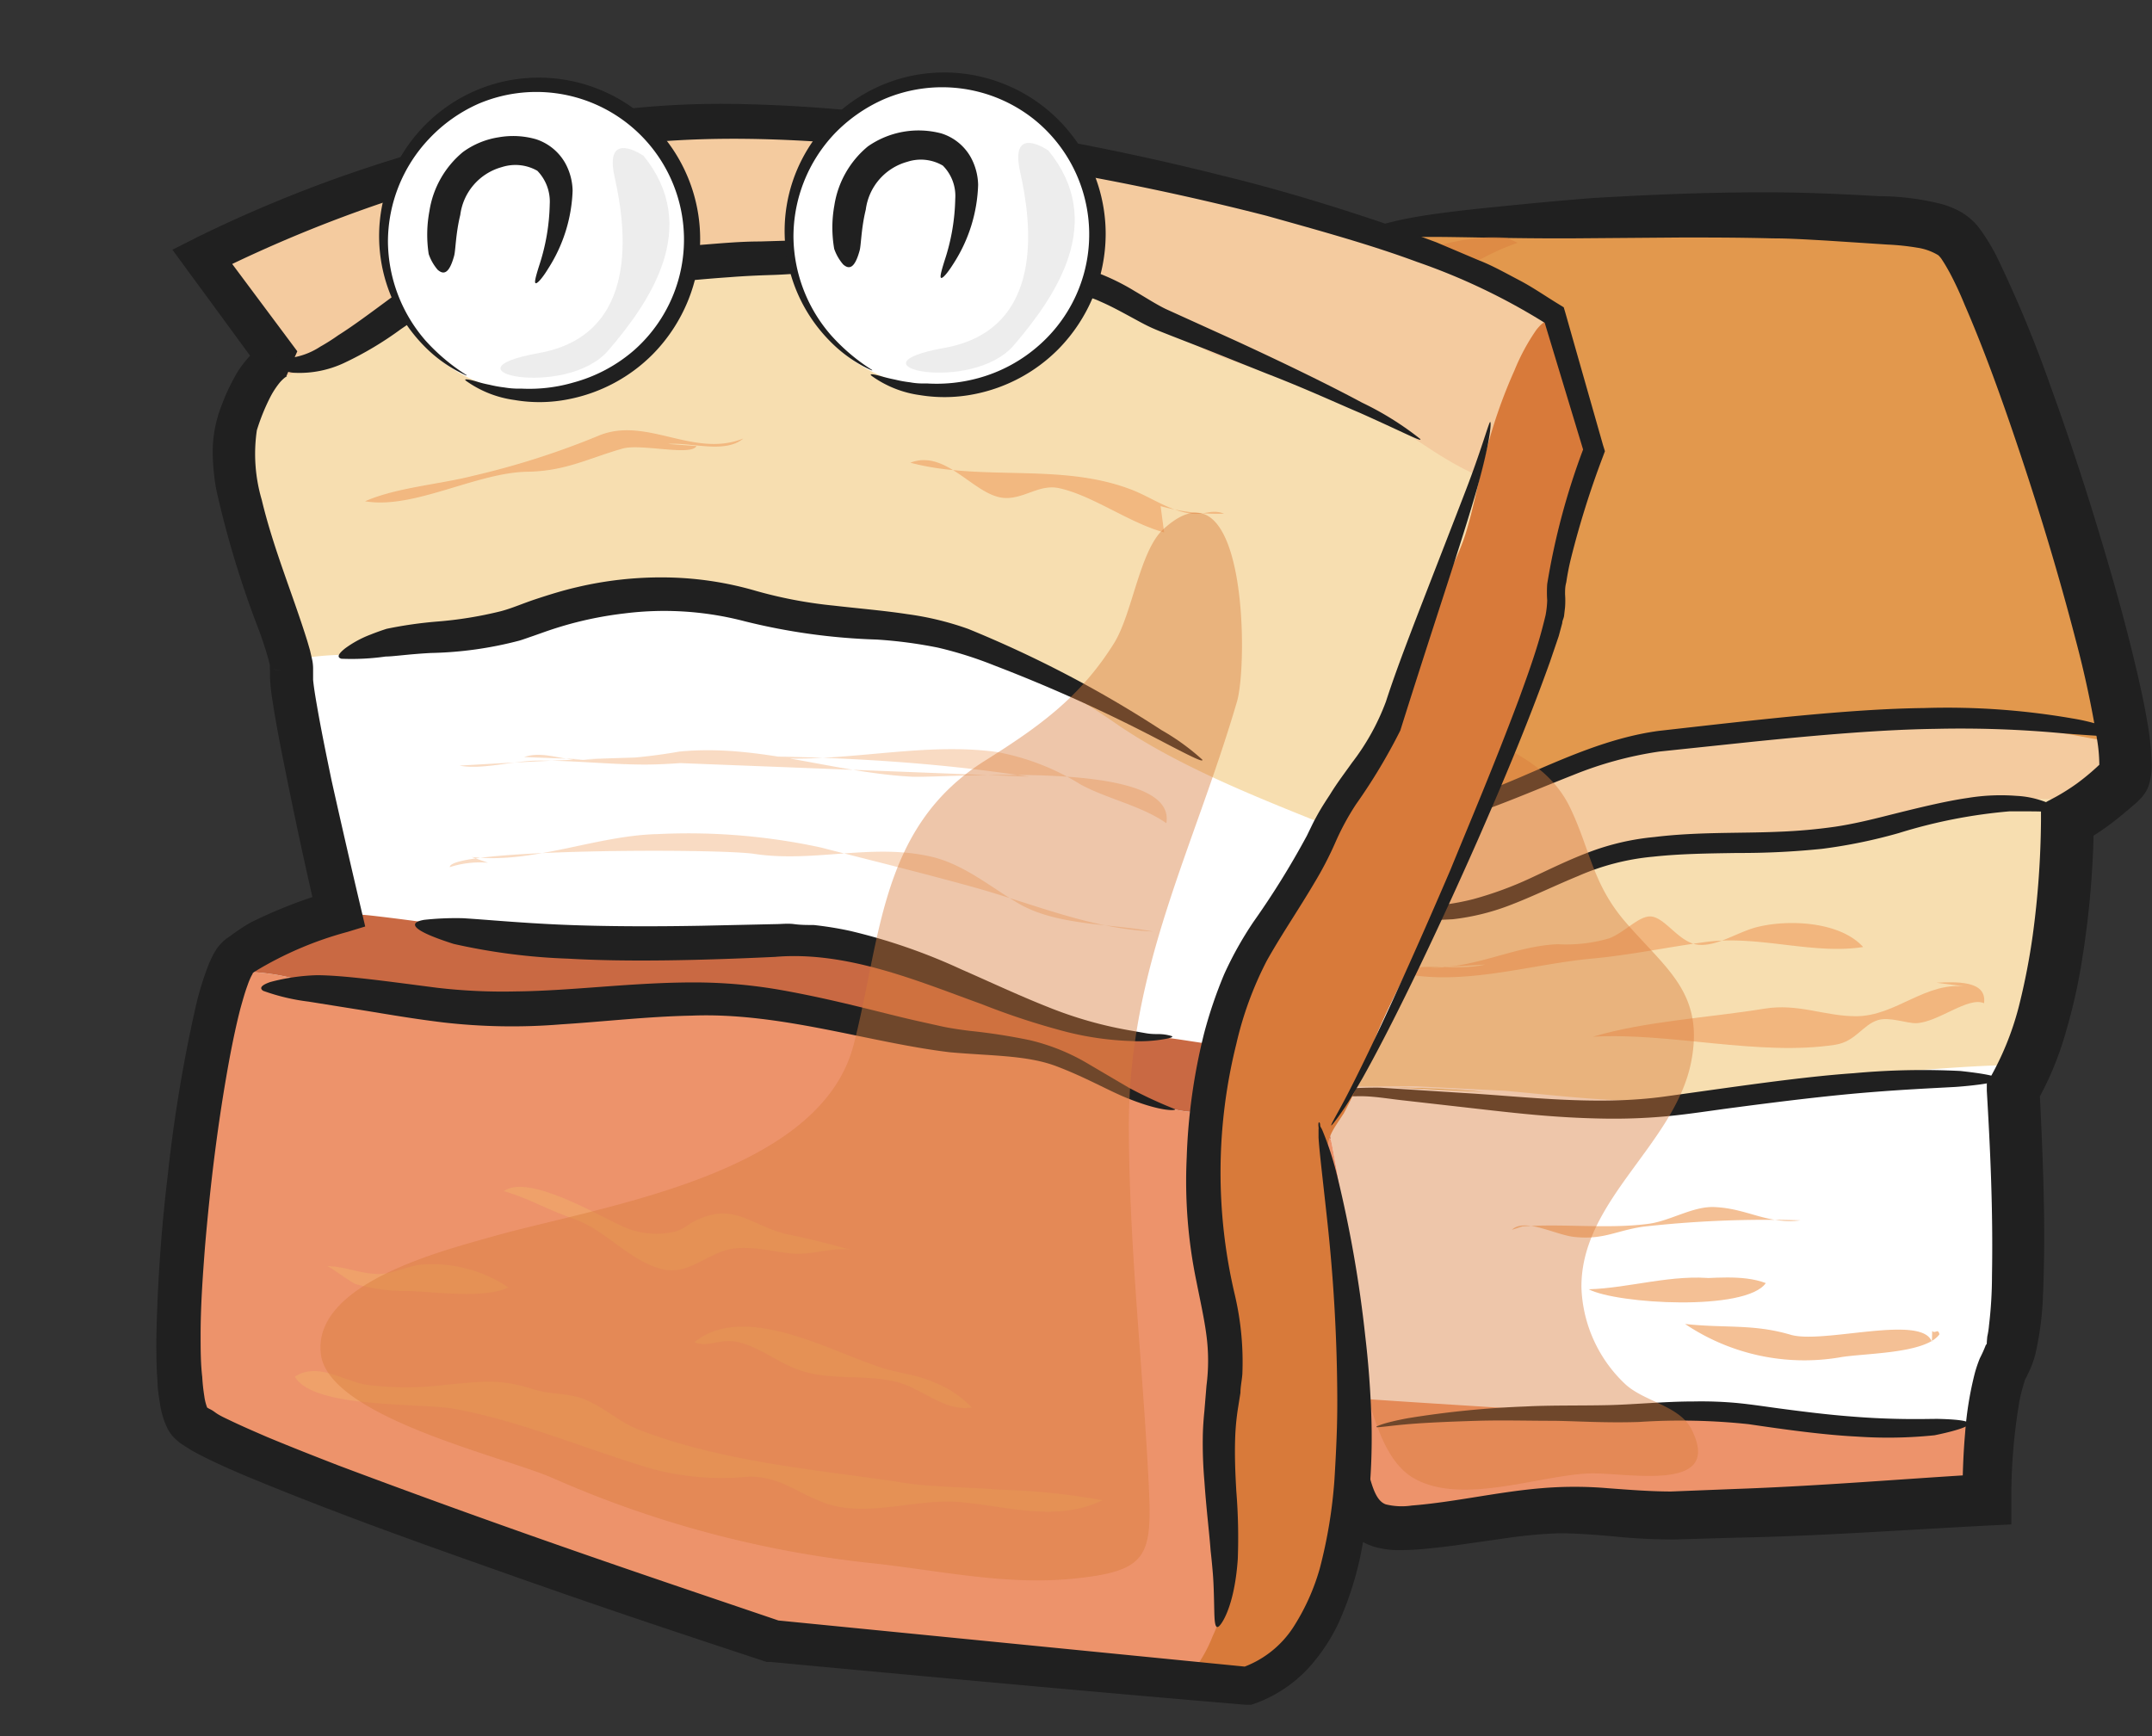 <svg xmlns="http://www.w3.org/2000/svg" xmlns:xlink="http://www.w3.org/1999/xlink" viewBox="0 0 145.78 117.63"><rect x="0" y="0" width="145.78" height="117.63" fill="#333333" stroke="none"/><defs><clipPath id="clip-path" transform="translate(10.59 4.92)"><path d="M79.35,71.23s7.71,34.41-5.45,38.44l-32.15-3.16S4.43,94,2.24,91.41,3.37,61.68,5.68,60s6.86-3,6.86-3S9.2,42.36,9.39,40.61,4.38,28.23,5.73,24s3-4.44,3-4.44L3.62,12.6S17.67,5.3,33.89,3.9,84.15,9.57,94.32,16.69l3.23,8.59s-3.2,9.25-3,12.1S83.14,65.64,79.35,71.23Z" fill="none"/></clipPath></defs><g style="isolation:isolate"><g id="Layer_2" data-name="Layer 2"><g id="Layer_1-2" data-name="Layer 1"><path d="M89.48,56.9c3.93-.74,7-3.72,10.86-4.3a100.64,100.64,0,0,1,11.43-.9c4.26-.14,8.08-1.46,12.14-2.05a31.24,31.24,0,0,1,6.34,0,16.78,16.78,0,0,0,2.54-2.07c.32-.32.29-1.59,0-3.44-2.55-.36-5-1-7.59-1.25-6.17-.59-12.41.68-18.52,1-4.2.23-13.89,6.21-23.87,6.94C80,51,70,46.59,66.77,46c-.67,2.22-.71,8.79-.43,10.4C69.83,56.49,86,57.56,89.48,56.9Z" transform="translate(10.59 4.92)" fill="#f4cb9f"/><path d="M123.7,97s.41-3.13.71-5.64c-1.8.06-4,.72-5.83.72-3.9,0-7.37-1.26-11-1.44s-7.56.85-11.44.27c-2-.31-15.62-1.91-17.7-2.21,2.29,4,1.56,8.19,2.91,9.22C83.26,99.35,123.7,97,123.7,97Z" transform="translate(10.59 4.92)" fill="#ed936b" style="mix-blend-mode:multiply"/><path d="M106.81,45.16c6.11-.33,12.35-1.61,18.52-1,2.63.25,5,.89,7.59,1.24-1.35-8.71-8.41-30.74-11.09-33.45-3.26-3.27-40.6-1-40.6-1-7.9-.49-7.12,6.74-10.4,14.19-.43,1-3.81,20.39-4,21.17,3.55.66,10.61,4.77,17.35,4.5,5-.2,9.77-3.1,13.94-4.5C101.73,45,105,45.27,106.81,45.16Z" transform="translate(10.59 4.92)" fill="#e2984d"/><path d="M91.34,69.58c4.26.41,8.09,1,12.37.6,4-.36,7.41-1.5,11.44-1.75,3.75-.23,7.59-.69,11.34-.7,2.91-6.76,3-17.59,3-17.59a11.56,11.56,0,0,0,1.2-.76,29.12,29.12,0,0,0-6.33,0c-4.06.63-7.89,2-12.14,2.18a96.61,96.61,0,0,0-11.44,1c-3.88.62-7,3.4-11,4.19-3.47.7-20.36-.51-23.85-.62.4,2.39,1.74,1,2.2,5.06.17,1.5,2.17,6.46,2.34,7.78l14.75.32C87.26,69.3,89.32,69.39,91.34,69.58Z" transform="translate(10.59 4.92)" fill="#f7deb0"/><path d="M109.24,91.08c3.58.18,5.43.38,9.33.38,1.83,0,3.64,0,5.44-.1a12.35,12.35,0,0,1,1.11-4.31c1.41-2.33.52-18.2.52-18.2a13.71,13.71,0,0,0,.85-1.62c-3.76,0-7.59.45-11.34.66-4,.24-7.49,1.31-11.44,1.65-4.28.36-8.11-.18-12.37-.56l-6.16-.31c-1.27,0-13,.12-14.27.13.73,5.29,2.64,7.94,4.88,14.14a50.11,50.11,0,0,0,3.49,6.69c2.08.3,16,1,18,1.32C101.17,91.53,105.51,90.9,109.24,91.08Z" transform="translate(10.59 4.92)" fill="#fff"/><path d="M97.41,8.49s-2.15.16-4.87.43-6,.57-8.26,1.06-3.32,1.1-2,1.15c.68,0,2,0,4.11,0s5.24.11,9.33.1l7.67-.06c1.78,0,3.82,0,6.12.06,1.15,0,2.37.08,3.64.15l2,.13,2.13.14a16.58,16.58,0,0,1,2,.21,3.84,3.84,0,0,1,1.38.48.4.4,0,0,1,.12.1,1.48,1.48,0,0,1,.2.26c.16.24.34.55.52.88.35.66.69,1.39,1,2.15,1.33,3.06,2.59,6.56,3.85,10.35s2.52,7.92,3.67,12.35a69.35,69.35,0,0,1,1.46,6.82,10.58,10.58,0,0,1,.14,1.58,1.71,1.71,0,0,1,0,.26v0a1.1,1.1,0,0,1,.07-.17,2.08,2.08,0,0,1,.18-.26l0,0-.15.14-.31.29a15.75,15.75,0,0,1-1.33,1.09,14.65,14.65,0,0,1-1.41.89l-1,.53v1.1a61.1,61.1,0,0,1-.56,7.75,45.43,45.43,0,0,1-.89,4.62,19.73,19.73,0,0,1-1.94,4.93l-.28.48,0,.5c.23,3.9.43,8.06.35,12.54,0,1.11-.07,2.25-.2,3.34a5.81,5.81,0,0,1-.12.78L124,86c0,.15,0,.13-.07.21a8.53,8.53,0,0,1-.4.89,9.13,9.13,0,0,0-.34,1,23.16,23.16,0,0,0-.66,4.07c-.12,1.37-.17,2.74-.18,4.2l1.32-1.41c-5.41.32-11,.8-16.75,1l-4.3.17c-1.37,0-2.79-.11-4.26-.22a26.72,26.72,0,0,0-4.57,0c-1.52.13-3,.37-4.44.6s-2.89.46-4.3.57A4.52,4.52,0,0,1,83.28,97c-.35-.13-.61-.46-.84-1.07s-.39-1.37-.63-2.07-.49-1.42-.76-2.12c-.55-1.39-1.17-2.74-1.78-4.07a77.31,77.31,0,0,1-3.41-7.91c-1-2.73-2-5.37-3-8s-2-5.16-2.87-7.72a68.25,68.25,0,0,0-2.82-7.47c-.93-2.27-.49-4.84-.14-7.23s1-4.71,1.37-7q.89-6.85,2.12-12.44c.83-3.71,1.54-7,2.28-9.74s1.36-5,2.48-6.57a7.86,7.86,0,0,1,3.65-2.73c2.17-.8,3-.9,2.54-.94a8.48,8.48,0,0,0-1.54.22,10.54,10.54,0,0,0-3.09,1.14A7.19,7.19,0,0,0,75,12.78,9,9,0,0,0,73.57,15a43.82,43.82,0,0,0-2,5.53c-.61,2-1.18,4.23-1.77,6.54s-1.22,4.78-1.75,7.36c-.28,1.29-.53,2.61-.77,3.95l-.33,2c-.11.69-.21,1.31-.35,2-.53,2.62-1.34,5.38-1.78,8.32a16,16,0,0,0-.15,4.72,9,9,0,0,0,.71,2.43c.27.64.52,1.28.76,1.93.48,1.3.91,2.63,1.32,4s.85,2.75,1.31,4.09c.93,2.69,1.91,5.28,2.83,7.78.46,1.25.91,2.48,1.32,3.69l.61,1.8c.21.64.44,1.25.67,1.86,1.27,3.36,3.15,6.87,4.51,10.73.17.48.32,1,.47,1.47l.2.74.13.46a4.2,4.2,0,0,0,.16.51,4.85,4.85,0,0,0,1.56,2.31,4,4,0,0,0,1.48.71,5.87,5.87,0,0,0,1.29.17,17.57,17.57,0,0,0,2-.09q.93-.09,1.86-.21l3.65-.52a32,32,0,0,1,3.52-.32c1.15,0,2.39.1,3.69.21a39.24,39.24,0,0,0,4.16.21l4.08-.12c5.5-.1,11.13-.51,16.88-.81l1.82-.09,0-1.87a39,39,0,0,1,.54-6.43,10.35,10.35,0,0,1,.36-1.39c0-.09.07-.2.11-.27a2,2,0,0,0,.1-.21,6.6,6.6,0,0,0,.5-1.29A21,21,0,0,0,127.8,83c.21-4.82,0-9.5-.23-14.19l-.28,1.1a21.64,21.64,0,0,0,2.09-5,38.17,38.17,0,0,0,1.08-4.85,62.56,62.56,0,0,0,.79-9.36l-1,1.57a17.16,17.16,0,0,0,2.7-1.81c.41-.33.81-.68,1.19-1l.28-.28a2.62,2.62,0,0,0,.43-.6,2.42,2.42,0,0,0,.17-.46,4.74,4.74,0,0,0,.15-1.15,18.83,18.83,0,0,0-.32-3.1c-.17-1-.36-1.89-.57-2.8-.83-3.65-1.82-7.09-2.83-10.41s-2.07-6.49-3.17-9.52a84.39,84.39,0,0,0-3.59-8.64,13.13,13.13,0,0,0-1.29-2.08,4.41,4.41,0,0,0-1.19-1A6.38,6.38,0,0,0,121,8.92a17.65,17.65,0,0,0-4.34-.55c-2.56-.15-5.13-.26-7.43-.26C104.57,8.1,100.61,8.31,97.41,8.49Z" transform="translate(10.59 4.92)" fill="#202020"/><path d="M129.23,44.77s2.17.17,3.34.22c.58,0,.92,0,.61-.23a13.65,13.65,0,0,0-3.35-1,49.66,49.66,0,0,0-10.07-.71c-5.1.06-11.44.81-18,1.55-3.38.46-6.48,1.9-9.44,3.17-1.49.63-3,1.24-4.42,1.71a25.63,25.63,0,0,1-4.39.87l-2.13.29a7.35,7.35,0,0,1-2,.07,16.9,16.9,0,0,1-3.58-.86c-1.09-.37-2.13-.61-3-.88s-1.68-.58-2.34-.84c-2.61-1.07-3.55-1.48-3.39-1.31a29.82,29.82,0,0,0,3.38,1.75,28.12,28.12,0,0,0,3.41,1.31c1.24.38,2.54.95,4,1.35a10.54,10.54,0,0,0,2.28.36,7.77,7.77,0,0,0,1.18-.05l1.06-.11c1.4-.14,2.79-.25,4.08-.49,2.63-.43,5.89-1.92,9.54-3.36A25.21,25.21,0,0,1,101.8,46l6.47-.68c4.34-.44,8.6-.81,12.27-.86A74.6,74.6,0,0,1,129.23,44.77Z" transform="translate(10.59 4.92)" fill="#202020"/><path d="M125.53,50.05s.47,0,1.07,0,1.33,0,1.85.07.84,0,.57-.19A6.33,6.33,0,0,0,126,49a13.79,13.79,0,0,0-3.28.14c-1.54.22-3.45.69-5.6,1.23-1.07.27-2.2.54-3.39.72a36.56,36.56,0,0,1-3.79.34c-2.65.12-5.52,0-8.46.36a16.85,16.85,0,0,0-4.36,1c-1.4.52-2.71,1.17-4,1.77A24.3,24.3,0,0,1,89.2,56a16.2,16.2,0,0,1-3.88.5c-2.56.08-4.95,0-7,.22s-3.72.27-5,.34c-2.49.13-3.39.13-3.2.22a20,20,0,0,0,3.35.18c1.88,0,4.36-.09,6.87-.1a69,69,0,0,0,7.48,0,15.61,15.61,0,0,0,4-1c1.43-.55,2.92-1.28,4.5-1.93a16.3,16.3,0,0,1,5.09-1.31c1.84-.2,3.76-.22,5.69-.25a54.29,54.29,0,0,0,5.73-.28,35.18,35.18,0,0,0,5.21-1.07A35.23,35.23,0,0,1,125.53,50.05Z" transform="translate(10.59 4.92)" fill="#202020"/><path d="M121.88,68.72s6.31-.43.33-1.08a51.09,51.09,0,0,0-7.22.15c-3.62.25-8.19.94-12.81,1.58s-9.46,0-13.63-.24l-5.66-.36a28.68,28.68,0,0,0-4,.24c-2,.14-2.75-.14-2.62,0a6.54,6.54,0,0,0,2.75.4c.78,0,1.66-.06,2.58-.06s1.91.18,2.94.29l6,.68c1.8.2,4.31.48,7.21.54a39.35,39.35,0,0,0,4.55-.15c1.59-.15,3.11-.4,4.67-.6,3.1-.41,6.14-.78,8.77-1S120.47,68.8,121.88,68.72Z" transform="translate(10.59 4.92)" fill="#202020"/><path d="M120.46,92.32s5.1-1,.2-1.11c-.72,0-2.87.08-5.81-.16-1.47-.11-3.14-.31-4.93-.55-.9-.12-1.79-.26-2.78-.36a26.54,26.54,0,0,0-3-.11c-2,0-4,.21-5.86.25s-3.8,0-5.53.09a64.06,64.06,0,0,0-8,.8c-1.65.31-2.21.57-2.07.6s1-.11,2.23-.21,2.89-.17,4.59-.22,3.45,0,4.93,0,3.58.16,6,.08a43.21,43.21,0,0,1,7.44.15c2.57.38,5.12.73,7.35.84A30.72,30.72,0,0,0,120.46,92.32Z" transform="translate(10.59 4.92)" fill="#202020"/><path d="M90,69.06c-2-.19-4.09-.27-6.16-.31Z" transform="translate(10.59 4.92)" fill="#d8ab50"/><g opacity="0.71" style="mix-blend-mode:multiply"><path d="M86.29,60.65c3.2,0,5.66-1.46,8.62-1.6a10.45,10.45,0,0,0,3.52-.4c1.06-.42,2-1.52,2.8-1.48,1,.06,1.93,1.81,3.25,1.92s2.7-.92,4.08-1.23c2.13-.5,5.53-.32,7.06,1.38-3.37.54-7.1-.82-10.66-.34-2.61.35-5.11.89-7.75,1.13-4.28.4-9.06,2-13.37.86,2-.63,4.2,0,6.18-.46" transform="translate(10.59 4.92)" fill="#efa66a"/></g><g opacity="0.71" style="mix-blend-mode:multiply"><path d="M122.68,61.93c-2.81-.41-4.81,2-7.54,2-2.16,0-3.9-.89-6.22-.51-3.72.61-8.07.84-11.61,1.9,5.17-.31,11.3,1.34,16.44.54,1.36-.22,1.83-1.33,2.85-1.66.79-.26,2,.23,2.63.2,1.48-.06,3.52-1.83,4.58-1.35.23-1.59-2-1.44-3.22-1.39" transform="translate(10.59 4.92)" fill="#efa66a"/></g><g opacity="0.71" style="mix-blend-mode:multiply"><path d="M92.54,78.17c2.8-.2,5.81.19,8.57-.18,1.46-.2,3-1.2,4.44-1.13,2.23.09,3.55,1.18,5.82.9a74.2,74.2,0,0,0-10.66.43c-1.84.27-2.69.91-4.68.69-1.29-.15-3.35-1.31-4.2-.48" transform="translate(10.59 4.92)" fill="#efa66a"/></g><g opacity="0.71" style="mix-blend-mode:multiply"><path d="M120.28,86c-.63-1.92-7.37.16-9.57-.49-2.55-.75-4.43-.43-7.15-.73A14.48,14.48,0,0,0,114,87.05c1.57-.3,5.83-.22,6.79-1.57-.1-.44-.29,0-.49-.23" transform="translate(10.59 4.92)" fill="#efa66a"/></g><g opacity="0.71" style="mix-blend-mode:multiply"><path d="M105.59,81.71c-2.85-.34-5.79.64-8.56.72,1.93,1,10.64,1.51,12-.42-1.61-.61-3.64-.3-5.36-.3" transform="translate(10.59 4.92)" fill="#efa66a"/></g><g opacity="0.43" style="mix-blend-mode:multiply"><path d="M92.22,11.53C85,14,76.84,23.47,77.92,31.54c.51,3.87,5.4,9,8.37,11.36,3.21,2.55,7.62,2.92,9.53,7,1.33,2.82,1.48,5.08,3.72,7.67,2.74,3.17,5.33,4.79,4.44,9.42-1.08,5.61-7.52,9.42-7.44,15.35a9.42,9.42,0,0,0,2.95,6.5c1.29,1.21,3.68,1.46,4.5,3.07,2.24,4.42-4.52,2.88-7,3-3.39.15-8.56,2.15-11.77.34-3-1.67-3.29-7.68-4.71-10.59A175.05,175.05,0,0,1,71,61.86c-1.19-3.72-2.63-7.43-2.74-11.38C68.09,45.63,70,39,71.14,34.19c.88-3.6,2.54-6.7,3.84-10.06,1-2.59,1.18-5.41,3-7.6,2.49-2.94,9.67-5.8,13.53-5.33" transform="translate(10.59 4.92)" fill="#d87a3a"/></g><path d="M79.35,71.23s7.71,34.41-5.45,38.44l-32.15-3.16S4.43,94,2.24,91.41,3.37,61.68,5.68,60s6.86-3,6.86-3S9.2,42.36,9.39,40.61,4.38,28.23,5.73,24s3-4.44,3-4.44L3.62,12.6S17.67,5.3,33.89,3.9,84.15,9.57,94.32,16.69L97.63,25s-3.44,12.77-4.11,15.34C92.81,43.06,83.14,65.64,79.35,71.23Z" transform="translate(10.59 4.92)" fill="#fff"/><g clip-path="url(#clip-path)"><path d="M-.29,60.94c1.79-.08,3.49-.07,5.24,0a14.4,14.4,0,0,1,4.91.59,36.08,36.08,0,0,0,9.57,1.69c4,.36,7.94-.2,11.86-.32a72,72,0,0,1,10.7.18c3.51.43,7,1.65,10.45,2.21,2.9.47,6.35.35,9.16,1.68,2.64,1.24,5.23,3,8.06,3.4,3.11.4,6.42-.82,9.16,1.27,1.3,1,2.54,2.64,4,3.76,2.24,1.79,4.58,3,6.52,5.21,5.23,5.81,3.23,11.77,2.79,18.81-.38,5.92-4.32,7.78-9.59,9.81-8,3.09-17.17,3.33-25.71,3.46a68.85,68.85,0,0,1-28-5c-9.53-4-19.07-5.91-27.35-12.44-5-4-12.38-12-12-19C-10.21,69.74-8.19,61.33-.29,60.94Z" transform="translate(10.59 4.92)" fill="#ed936b" style="mix-blend-mode:multiply"/><path d="M-1,58.91c-1.31.22-1.68,1.29-1.61,2.44a9.45,9.45,0,0,1,2.33-.41c1.79-.08,3.49-.07,5.24,0a14.4,14.4,0,0,1,4.91.59,36.08,36.08,0,0,0,9.57,1.69c4,.36,7.94-.2,11.86-.32a72,72,0,0,1,10.7.18c3.51.43,7,1.65,10.45,2.21,2.9.47,6.35.35,9.16,1.68,2.64,1.24,5.23,3,8.06,3.4,3.11.4,6.42-.82,9.16,1.27.21.16.42.36.63.55A6.31,6.31,0,0,0,81.6,73a13,13,0,0,0,4.07-1c-1.76-4.09-8.39-2.88-10.87-6.17-1.4.49-4.82-.29-6.4-.44-2.29-.21-4.57,0-6.7-.61-4.3-1.29-8.57-3.31-12.74-4.85-3.55-1.31-6.62-.88-10.28-.59-4.37.33-8.64-.4-13-.83-3.82-.38-7.55-1-11.22-1.41a22.26,22.26,0,0,0-5.34.11c-3.85.39-8.26,0-11.85,1.5Z" transform="translate(10.59 4.92)" fill="#c96943" style="mix-blend-mode:multiply"/><path d="M1.8,42.17c2,0,4.3-1.5,6.28-2.12a20,20,0,0,1,4.9-.61A72.63,72.63,0,0,0,22.81,38c3.65-.81,7.25-2.7,11-2.71,3.21,0,6.6.9,9.7,1.53,3.49.71,6.69.86,10.15,1.8a40,40,0,0,1,11.5,5.59c4,2.71,9,4.73,13.52,6.54,3.85,1.56,8.64,4.78,11.88.4,1.77-2.39,2.38-5.71,4.07-8.2,1.23-1.81,3.65-3,4.68-4.9a9.36,9.36,0,0,0,.2-7.36c-1.24-2.57-3.85-2.58-6.39-3.7a59.91,59.91,0,0,0-5.73-2.43,120.5,120.5,0,0,1-19.73-7.94A12.88,12.88,0,0,0,64,15c-1.44-.16-2.76,1-4.28,1-3.13.09-6.24-2.27-9.44-2.42-7.89-.36-16.48.53-24.6.79-2.48.08-5.58-.13-7.77,1s-3.67,2.86-5.95,3.83C7.67,21,1.18,19.08-2.1,22.51c-4.6,4.81,1.1,14.16,4,18.35" transform="translate(10.59 4.92)" fill="#f7deb0"/><path d="M-5.06,16.86c-1.54,2.91,5,4.9,6.92,4.55a34.33,34.33,0,0,1,4.42-.33c3-.16,6.18-2.25,8.47-3.82,3.09-2.11,5-3.12,8.79-3.45,3.43-.3,7.11-.48,10.67-.61,6.36-.24,13.88-2.9,19.78.43a12.47,12.47,0,0,0,4.68,1.76c1.58.18,3-.67,4.42-.47,3.34.45,6.1,3.29,9.18,4.39s5.83,1.9,8.61,3,5.24,3.37,8.06,4.72c1.42.68,4.48,2,6,1.54,1.82-.56,3.65-3.74,4.4-5.24,2.41-4.8,2.2-10.5,3.1-15.73.76-4.43-.46-7.77-4.91-9.32C89.08-4.63,80.23-5.26,71.34-4.77c-6.6.37-13.25-.06-19.82.72-5.1.6-10.12,1.94-15.21,2.72A144,144,0,0,0,17,3.21,77.17,77.17,0,0,0,9.06,5.76C6.23,7,3,7.71.33,9.36c-2.24,1.4-5.64,4.65-5.58,7.57" transform="translate(10.59 4.92)" fill="#f4cb9f"/></g><g opacity="0.71" style="mix-blend-mode:multiply"><path d="M57.11,96a46.48,46.48,0,0,1,7,.72c-3.1,1.52-6.47.41-9.7.13-3-.26-6.42,1.14-9.3,0-1.78-.68-2.94-1.75-5-1.72a18.23,18.23,0,0,1-6.46-.51c-4.48-1.31-8.84-3.23-13.44-4.08-2.32-.43-9.56,0-10.83-2.19,1.52-1,3.27.26,4.82.54a21.15,21.15,0,0,0,5.45,0c2.54-.22,3.56-.43,5.93.32,1.12.35,2.3.23,3.4.66,1.35.53,2.38,1.57,3.76,2.09,5.55,2.11,11.41,2.63,17.3,3.48C52.39,95.87,54.72,95.8,57.11,96Z" transform="translate(10.59 4.92)" fill="#efa66a"/></g><g opacity="0.71" style="mix-blend-mode:multiply"><path d="M52.78,88.77a6.87,6.87,0,0,1,2.47,1.67c-1.8.31-3.34-1.25-5-1.7-2.23-.6-4.61-.06-6.81-.87-1.38-.51-2.58-1.51-4-1.85-1.28-.3-2,.4-3,0,3.29-2.7,8.95.45,12.24,1.56C50,88.11,51.41,88.13,52.78,88.77Z" transform="translate(10.59 4.92)" fill="#efa66a"/></g><g opacity="0.71" style="mix-blend-mode:multiply"><path d="M11.56,80.86c1.18,0,2.3.54,3.51.53,1.05,0,2.06-.63,3.11-.65a9.23,9.23,0,0,1,5.67,1.56c-1.48.79-5.05.31-6.75.25a12,12,0,0,1-3.59-.47C13.13,81.94,11.75,80.87,11.56,80.86Z" transform="translate(10.59 4.92)" fill="#efa66a"/></g><g opacity="0.71" style="mix-blend-mode:multiply"><path d="M47.23,79.8c-1.11-.3-2.85.33-4.1.22-1.55-.13-3.27-.71-4.8-.15-1.7.64-2.67,1.75-4.54,1.06-2.07-.76-3.47-2.57-5.62-3.31-1.62-.56-3-1.37-4.63-1.84,1.62-1.18,6.21,1.55,7.9,2.31a5.46,5.46,0,0,0,3.12.53c1.2-.12,1.32-.62,2.32-1,2.34-1,3.59.56,5.86,1.08C44.28,79,45.74,79.4,47.23,79.8Z" transform="translate(10.59 4.92)" fill="#efa66a"/></g><g opacity="0.4" style="mix-blend-mode:multiply"><path d="M21.35,53.14c4.15.5,8.42-1.46,12.63-1.55a42.49,42.49,0,0,1,11,.9c3.4.87,6.93,1.74,10.39,2.7,4,1.11,7.92,2.81,12.14,3-2.78-.53-6.41-.39-9-1.84-1.93-1.11-3.81-2.75-6.11-3.25-4-.89-7.87.44-11.91-.17-2.44-.37-20.68-.35-20.61.9a6.66,6.66,0,0,1,2.59-.3" transform="translate(10.59 4.92)" fill="#efa66a"/></g><g opacity="0.4" style="mix-blend-mode:multiply"><path d="M24.92,46.37c1.1-.39,2.29.09,3.44.19A37.24,37.24,0,0,0,35.43,46c5.42-.53,10.38,1.41,15.7,1.7,2.31.13,18.05-1.3,17.29,3.15-1.71-1.19-3.94-1.62-5.79-2.61a16.32,16.32,0,0,0-5.74-2.22c-4.85-.65-9.89.65-14.77.43-3-.14-6,.42-9,.43-2.39,0-4.82-.28-7.23-.27-1.7,0-3.81.64-5.35.34,12.75-.75,25.93-1.2,38.59.75" transform="translate(10.59 4.92)" fill="#efa66a"/></g><g opacity="0.69" style="mix-blend-mode:multiply"><path d="M68.27,31.15c-2.38-.65-4.85-2.51-7.13-3-1.3-.27-2.29.68-3.57.67-2.08,0-4-3.36-6.49-2.39,4.85,1.28,10.1,0,14.86,1.78,1.41.52,2.63,1.47,4.17,1.67.87.11,1.38-.33,2.22,0a14.14,14.14,0,0,1-4.3-.51" transform="translate(10.59 4.92)" fill="#efa66a"/></g><g opacity="0.69" style="mix-blend-mode:multiply"><path d="M36.59,25.3c-.36.7-3.76-.18-5,.17-2.3.65-3.85,1.53-6.45,1.57-3.46.05-7.71,2.57-11,2,2.16-.94,5-1.13,7.35-1.73a54.3,54.3,0,0,0,8.42-2.69c3.25-1.4,6.47,1.53,9.85.17-1.22,1.05-3.55.24-5.09.37" transform="translate(10.59 4.92)" fill="#efa66a"/></g><g style="mix-blend-mode:multiply"><path d="M72.89,109.77a2.39,2.39,0,0,0,.58-.22,26,26,0,0,0,3.21-2c3.56-2.71,3.14-7.75,4-11.64A18.12,18.12,0,0,0,81,91.45c-.07-2.44-.6-4.85-.67-7.28,0-2.11.27-4.09-.17-6.24a27.51,27.51,0,0,1-.84-4c-.11-1.74.25-2.09,1.12-3.42a28.34,28.34,0,0,0,2.09-5c.81-2,1.81-3.82,2.69-5.75a46.89,46.89,0,0,0,2.56-5.36c.35-1.08.74-2.14,1.14-3.2s.84-1.91,1.33-2.88C92,44.81,94,40.73,94.41,36.73,94.8,33.2,96,30,96.78,26.47c.43-1.89-.52-3.32-1.23-5.23-.3-.81-.67-1.63-.89-2.46-.27-1,0-2.81-1.17-1.36A14.09,14.09,0,0,0,92,20.18,34.12,34.12,0,0,0,90,26c-.45,1.71-.77,3.48-1.29,5.18s-1.48,3.24-2.06,4.93c-.31.92-.84,1.75-1.09,2.77a39.51,39.51,0,0,1-1.87,5.46A8.35,8.35,0,0,1,80.93,48c-1.38,1.29-1.45,1.45-2.18,3.87-1.39,4.61-3.55,7.1-6.14,11.45-2.69,4.53-1.89,10.14-1.7,15s.77,10,1.18,15c.21,2.51.39,5,.46,7.54a10.74,10.74,0,0,1-1,5.09,9.65,9.65,0,0,1-1.87,3A4.21,4.21,0,0,0,72.89,109.77Z" transform="translate(10.59 4.92)" fill="#d87a3a"/></g><path d="M82.33,92.18s0-2.91-.43-6.53A83.52,83.52,0,0,0,80,74.77a21.1,21.1,0,0,0-1-3.09l-.08-.17a.37.37,0,0,1-.08-.18c0-.19-.07-.26-.11-.17a.83.83,0,0,0,0,.27.82.82,0,0,1,0,.18c0,.13,0,.3,0,.53.05.91.27,2.67.58,5.55A114.8,114.8,0,0,1,80,89.9c0,1,0,2.27-.19,5.39a32.7,32.7,0,0,1-1,6.07,14.82,14.82,0,0,1-1.71,3.84,6.85,6.85,0,0,1-3.64,2.89l.65-.06-32.16-3.18.37.08c-7.34-2.5-17.34-5.81-30-10.57-1.57-.61-3.18-1.24-4.81-1.92-.81-.35-1.62-.7-2.42-1.08C4.7,91.17,4.3,91,4,90.78s-.31-.19-.48-.29-.11-.07-.06,0a3.42,3.42,0,0,1-.21-.82,12.63,12.63,0,0,1-.14-1.3C3,87.43,3,86.48,3,85.51c0-1.93.14-3.94.3-6,.35-4.1.86-8.41,1.68-12.83.21-1.1.44-2.21.72-3.29.15-.53.3-1.08.48-1.56a5.11,5.11,0,0,1,.27-.65A.76.76,0,0,0,6.54,61a.1.1,0,0,1,0,0s.08-.06.12-.09a24.08,24.08,0,0,1,6.28-2.69l1.21-.37-.28-1.19q-1-4.23-2-8.71c-.31-1.5-.62-3-.9-4.55-.13-.75-.28-1.55-.35-2.26,0-.21,0-.31,0-.42s0-.21,0-.39a3.09,3.09,0,0,0-.05-.49l-.16-.7-.18-.62c-1-3.21-2.3-6.27-3.09-9.58a11,11,0,0,1-.33-4.71A14,14,0,0,1,7.71,22a5.76,5.76,0,0,1,.65-1,2.74,2.74,0,0,1,.35-.34l.15-.1.05,0s.06,0-.1,0l.74-1.68L4.42,12l-.34,1.48A92.38,92.38,0,0,1,27.64,5.57c8.21-1.71,16.6-1.11,24.66-.2A182,182,0,0,1,75.21,9.7c3.56,1,7,1.94,10.18,3.12A42.8,42.8,0,0,1,94.13,17L94,16.78l2.68,8.85v-.17a47.58,47.58,0,0,0-2.46,9.19,8.24,8.24,0,0,0,0,1.11,6.51,6.51,0,0,1-.11,1c-.16.66-.33,1.32-.54,2-.39,1.28-.83,2.48-1.25,3.64C90.6,47,89,50.74,87.67,54c-4,9.33-6.53,14.47-7.61,16.4-.52.94-.6,1.12-.29.74.16-.2.4-.53.72-1s.75-1.21,1.21-2c1.86-3.31,4.66-9,7.84-16.2,1.58-3.62,3.28-7.59,4.86-12L95,38.18l.24-.89c0-.16.09-.29.12-.47l.07-.6a6.2,6.2,0,0,0,0-.88c0-.26,0-.52.08-.8.08-.54.19-1.11.33-1.67A61.17,61.17,0,0,1,98,26l.13-.35L98,25.23c-.83-2.92-1.68-5.89-2.53-8.89l-.13-.44L95,15.69c-.89-.54-1.76-1.15-2.68-1.63s-1.83-1-2.77-1.36l-2.83-1.2-2.86-1.06C80,9.12,76.16,7.94,72.3,7A176.88,176.88,0,0,0,50,2.87c-3-.35-6.37-.64-10-.73a60,60,0,0,0-11.59.79,86,86,0,0,0-12.53,3A91.59,91.59,0,0,0,2.85,11.11L1.09,12l1.18,1.61c1.47,2,3.26,4.45,5.07,6.92l1.17-2.66A1.84,1.84,0,0,0,8,18l-.3.12a3.29,3.29,0,0,0-.46.28,4.06,4.06,0,0,0-.69.58,7.34,7.34,0,0,0-1,1.22,13.76,13.76,0,0,0-1.17,2.46,8.52,8.52,0,0,0-.56,2.87,14.8,14.8,0,0,0,.24,2.72A66.58,66.58,0,0,0,7,37.9c.27.77.53,1.56.69,2.22l0,.23a.51.51,0,0,1,0,.09H8a4.81,4.81,0,0,1,.53.07h.07l-.9-.09V41a13.14,13.14,0,0,0,.15,1.43c.26,1.72.59,3.37.92,5q1,5,2.14,9.89l1.15-1.92a32.88,32.88,0,0,0-5.69,2.19A14.81,14.81,0,0,0,5,58.5l-.18.12a2.21,2.21,0,0,0-.24.19,3.52,3.52,0,0,0-.53.61c-.09.16-.2.33-.27.48l-.19.41a20.27,20.27,0,0,0-.93,3A100.61,100.61,0,0,0,.78,74.65,111.12,111.12,0,0,0,0,85.83c0,.93,0,1.87.08,2.82,0,.48.08,1,.16,1.48a5.78,5.78,0,0,0,.52,1.74,2.6,2.6,0,0,0,.41.58,4.49,4.49,0,0,0,.46.41l.7.45c.43.24.86.47,1.27.66.83.41,1.65.76,2.47,1.11,6.52,2.71,12.82,4.91,18.74,7s11.47,3.93,16.54,5.6l.14,0h.14c16.44,1.54,25.17,2.31,32.18,2.9H74l.17,0a9.16,9.16,0,0,0,3.87-2.48,12.38,12.38,0,0,0,2.1-3.18,22.39,22.39,0,0,0,1.63-5.53A42.55,42.55,0,0,0,82.33,92.18Z" transform="translate(10.59 4.92)" fill="#202020"/><path d="M15.61,37.68s-.49.15-1.09.39A7.22,7.22,0,0,0,12.8,39c-.43.34-.62.61-.26.71a16.43,16.43,0,0,0,3-.15c.52,0,1.54-.16,3.06-.24a25.49,25.49,0,0,0,6-.84c.3-.09.59-.2.89-.3l.82-.29c.54-.19,1.11-.37,1.69-.53a24.87,24.87,0,0,1,3.71-.72,21.54,21.54,0,0,1,8.14.53,42.18,42.18,0,0,0,8.94,1.24,30.61,30.61,0,0,1,4.17.55,26.56,26.56,0,0,1,3.82,1.21,105.1,105.1,0,0,1,11.08,5c2.25,1.18,3.08,1.59,3,1.38a15.59,15.59,0,0,0-2.76-2A77.76,77.76,0,0,0,55,37.69a20.29,20.29,0,0,0-4.12-1c-1.56-.24-3.26-.38-5-.58a30.23,30.23,0,0,1-5.27-1,22.76,22.76,0,0,0-6.15-.91,24.81,24.81,0,0,0-6,.67c-.95.22-1.87.51-2.75.8s-1.61.62-2.37.82a26.57,26.57,0,0,1-4.31.7A28.18,28.18,0,0,0,15.61,37.68Z" transform="translate(10.59 4.92)" fill="#202020"/><path d="M12.33,17.79a13.75,13.75,0,0,1-1.23.78,4.88,4.88,0,0,1-2.34.79,4.24,4.24,0,0,1-.86-.14c-.19,0-.28.05-.1.31a2.11,2.11,0,0,0,1.62.81,7.12,7.12,0,0,0,3.28-.66,23,23,0,0,0,3.88-2.31c.84-.56,1.85-1.33,2.79-1.83a4.25,4.25,0,0,1,1.51-.45,16,16,0,0,1,2-.09,89.94,89.94,0,0,0,10.31-.63c1.84-.18,3.72-.38,5.64-.51,1-.08,1.92-.12,2.89-.15s2-.12,3-.19a26.1,26.1,0,0,1,5.79,0c1.74.24,3.37,1.45,5.23,2.3a7,7,0,0,0,3.11.78A4,4,0,0,0,60.54,16c.44-.24.84-.5,1.22-.67a1.62,1.62,0,0,1,1-.21,4.86,4.86,0,0,1,1.19.39c.81.35,1.59.79,2.37,1.21.4.22.79.43,1.2.61s.81.33,1.21.49l2.31.9,4.2,1.68c2.59,1,4.75,2,6.31,2.66,3.13,1.4,4.22,2,4.07,1.76a20.71,20.71,0,0,0-3.94-2.46c-2.29-1.23-5.34-2.71-8.53-4.18l-4.78-2.17c-.64-.31-1.38-.79-2.1-1.21A15,15,0,0,0,64,13.66a3.91,3.91,0,0,0-1.68-.32,4.58,4.58,0,0,0-1.74.53c-.45.23-.85.46-1.18.61a1.73,1.73,0,0,1-.42.13.83.83,0,0,1-.13,0l-.26,0a7.1,7.1,0,0,1-2.51-.93c-.94-.51-1.94-1.15-3.18-1.71-.31-.13-.65-.26-1-.37a10,10,0,0,0-1.07-.24,15.67,15.67,0,0,0-2-.2,35.38,35.38,0,0,0-4,.1l-1.94.12-2,.06c-1.35,0-2.7.13-4,.23l-7.78.72c-1.25.1-2.46.19-3.65.24s-2.3,0-3.48.07a8,8,0,0,0-3.52.79A20,20,0,0,0,16,15.18C14.51,16.28,13.32,17.17,12.33,17.79Z" transform="translate(10.59 4.92)" fill="#202020"/><path d="M10.89,61.15a13.71,13.71,0,0,0-3.16.46c-.53.18-.81.39-.49.6a13.92,13.92,0,0,0,3.07.73l3.19.51c1.55.24,3.55.61,5.93.9a40.81,40.81,0,0,0,8,.13c2.86-.18,5.84-.53,8.83-.59,6-.24,12,1.82,17.48,2.48,2.75.25,5.22.19,7.21.94s3.55,1.66,4.77,2.15c2.45,1,3.47.86,3.27.76a30.29,30.29,0,0,1-3.1-1.44L63,67.08a14,14,0,0,0-3.84-1.53,40,40,0,0,0-4.07-.63c-.64-.08-1.26-.17-1.83-.29l-1.75-.39c-2.24-.5-5.37-1.4-9.11-2.07a33.88,33.88,0,0,0-6-.53c-2.06,0-4.13.14-6.16.29s-4,.3-5.89.32A38.41,38.41,0,0,1,19,62C15.67,61.57,12.76,61.16,10.89,61.15Z" transform="translate(10.59 4.92)" fill="#202020"/><path d="M20.78,57.29a19.57,19.57,0,0,0-2.64.11c-.94.16-1.17.62,2,1.63a41.6,41.6,0,0,0,7.77,1c3.94.23,8.9.12,14-.12,4.9-.42,9.78,1.68,14,3.2A49.16,49.16,0,0,0,61.69,65a20.63,20.63,0,0,0,4.33.61,10,10,0,0,0,2.28-.13c.44-.08.59-.14.5-.2a3.09,3.09,0,0,0-.91-.14c-.24,0-.53,0-.86-.06L66,64.9a27.19,27.19,0,0,1-5.59-1.59c-2-.79-4.08-1.77-5.87-2.55A39.56,39.56,0,0,0,47,58.15a23.16,23.16,0,0,0-2.47-.4c-.43,0-.88,0-1.32-.06s-.88,0-1.28,0l-5,.11c-3.34.06-6.62.05-9.44-.07S22.29,57.38,20.78,57.29Z" transform="translate(10.59 4.92)" fill="#202020"/><path d="M71.42,100.14s.08.68.15,1.54.08,1.9.1,2.66.08,1.22.4.83,1-1.7,1.19-4.47a39.13,39.13,0,0,0-.1-4.59c-.06-1.07-.12-2.26-.08-3.54a16.6,16.6,0,0,1,.18-2l.18-1.13c0-.42.1-.84.13-1.28a19.87,19.87,0,0,0-.51-5.35,36,36,0,0,1,.1-17,23.75,23.75,0,0,1,2.07-5.65c1-1.78,2.16-3.47,3.22-5.27a23.57,23.57,0,0,0,1.44-2.78,17.39,17.39,0,0,1,1.38-2.54,38.86,38.86,0,0,0,3-5c2.23-7.11,4.21-12.91,5.19-16.37s1-4.75.87-4.5-.63,2-1.58,4.48S86.49,34,85.18,37.4c-.65,1.71-1.31,3.44-1.88,5.2A15.76,15.76,0,0,1,81,46.75c-.45.64-1,1.35-1.5,2.17-.27.41-.55.84-.82,1.32-.13.24-.26.47-.39.74l-.35.72a56.24,56.24,0,0,1-3.6,5.81,24.19,24.19,0,0,0-2,3.57,30.23,30.23,0,0,0-1.36,4A39.8,39.8,0,0,0,69.8,73.5a33.48,33.48,0,0,0,.65,8.36c.26,1.32.54,2.55.69,3.72a13.15,13.15,0,0,1,0,3.37L71,90.65c-.06.59-.1,1.17-.11,1.72A30,30,0,0,0,71,95.46C71.13,97.35,71.33,98.92,71.42,100.14Z" transform="translate(10.59 4.92)" fill="#202020"/><path d="M48.46,20.25A10.53,10.53,0,1,0,43.84,6.1,10.53,10.53,0,0,0,48.46,20.25Z" transform="translate(10.59 4.92)" fill="#fff"/><path d="M52.22,21.06l-.34,0a4.67,4.67,0,0,1-.83-.08,8.1,8.1,0,0,1-1-.18c-.35-.07-.68-.15-.95-.23-.55-.15-.88-.2-.61,0a7.29,7.29,0,0,0,3.24,1.28,10.31,10.31,0,0,0,3.65-.06,11,11,0,0,0,5.74-3.07,11.17,11.17,0,0,0,3.19-7.79A10.94,10.94,0,0,0,50.87.28a10.87,10.87,0,0,0-7.1,5.53,10.61,10.61,0,0,0,1.82,12.34,9.36,9.36,0,0,0,2.29,1.74c.5.26.68.33.6.25a13.06,13.06,0,0,1-2.75-2.32,10.29,10.29,0,0,1-2.57-6.68,10.16,10.16,0,0,1,2.78-7,10.53,10.53,0,0,1,3.33-2.33A10,10,0,0,1,59.45,3.16a10,10,0,0,1,.35,15.31,10.28,10.28,0,0,1-4.09,2.22A10.68,10.68,0,0,1,52.22,21.06Z" transform="translate(10.59 4.92)" fill="#202020"/><path d="M45.92,11.94A3.24,3.24,0,0,0,46.53,13c.38.33.76.31,1.1-.9.12-.35.1-1.47.43-2.82a3.87,3.87,0,0,1,2.82-3.24,2.94,2.94,0,0,1,2.4.26,2.91,2.91,0,0,1,.84,2.26,14.14,14.14,0,0,1-.72,4.17c-.27.86-.34,1.19-.21,1.18s.45-.39.83-1A10.41,10.41,0,0,0,55.67,7.6a4.08,4.08,0,0,0-.49-1.85,3.47,3.47,0,0,0-2-1.63A6,6,0,0,0,48.2,5a6.47,6.47,0,0,0-2.27,4A8.43,8.43,0,0,0,45.92,11.94Z" transform="translate(10.59 4.92)" fill="#202020"/><path d="M60.43,5.28s-2.66-1.86-1.91,1.47,1.78,10.66-5.14,11.9,1.87,3.14,4.71-.18S64.39,10.12,60.43,5.28Z" transform="translate(10.59 4.92)" fill="#4b4c4b" opacity="0.1"/><path d="M21,20.6A10.53,10.53,0,1,0,16.37,6.45,10.53,10.53,0,0,0,21,20.6Z" transform="translate(10.59 4.92)" fill="#fff"/><path d="M24.75,21.41l-.34,0a5.86,5.86,0,0,1-.83-.08,8.1,8.1,0,0,1-1-.18,8.19,8.19,0,0,1-.95-.24c-.55-.15-.88-.19-.61,0a7.34,7.34,0,0,0,3.24,1.27,10,10,0,0,0,3.65-.05,11,11,0,0,0,5.74-3.07,11.17,11.17,0,0,0,3.19-7.79A10.94,10.94,0,0,0,23.4.63a10.87,10.87,0,0,0-7.1,5.53A10.61,10.61,0,0,0,18.12,18.5a9.25,9.25,0,0,0,2.29,1.73c.5.26.68.34.6.26a13.25,13.25,0,0,1-2.76-2.32,10.33,10.33,0,0,1-2.56-6.68,10.16,10.16,0,0,1,2.78-7A10.37,10.37,0,0,1,21.8,2.12,10,10,0,0,1,32,3.51a10,10,0,0,1,.35,15.31A10.41,10.41,0,0,1,28.24,21,10.68,10.68,0,0,1,24.75,21.41Z" transform="translate(10.59 4.92)" fill="#202020"/><path d="M18.45,12.29a3.24,3.24,0,0,0,.61,1.07c.38.33.76.31,1.1-.9.12-.35.1-1.47.43-2.82A3.87,3.87,0,0,1,23.41,6.4a3,3,0,0,1,2.4.25,3,3,0,0,1,.84,2.27,14.14,14.14,0,0,1-.72,4.17c-.27.86-.34,1.19-.21,1.18s.46-.39.83-1A10.44,10.44,0,0,0,28.2,8a4.05,4.05,0,0,0-.49-1.85,3.52,3.52,0,0,0-2-1.64,5.63,5.63,0,0,0-2.51-.13,5.54,5.54,0,0,0-2.43,1,6.47,6.47,0,0,0-2.27,4A8.67,8.67,0,0,0,18.45,12.29Z" transform="translate(10.59 4.92)" fill="#202020"/><path d="M33,5.63S30.3,3.77,31.05,7.1,32.83,17.76,25.91,19s1.87,3.13,4.71-.18S36.92,10.46,33,5.63Z" transform="translate(10.59 4.92)" fill="#4b4c4b" opacity="0.1"/><g opacity="0.43" style="mix-blend-mode:multiply"><path d="M67.22,95.53c.25,5,0,6-5.15,6.51-4.68.46-9.21-.6-13.85-1.08A72.45,72.45,0,0,1,26.81,95.2c-3.34-1.45-15.1-4.12-15.66-8.35-.63-4.84,8.36-7.06,11.65-8,7.4-2.09,22.16-4.14,24.44-13,1.87-7.23,1.77-14.75,8.89-19.23,3.62-2.28,6.46-4.28,8.77-8,1.22-2,1.72-6.21,3.3-7.67,5.66-5.22,5.78,9.06,5,11.68-2.93,10-7.31,18-7.32,28.66C65.88,79.33,66.82,87.48,67.22,95.53Z" transform="translate(10.59 4.92)" fill="#d87a3a"/></g></g></g></g></svg>